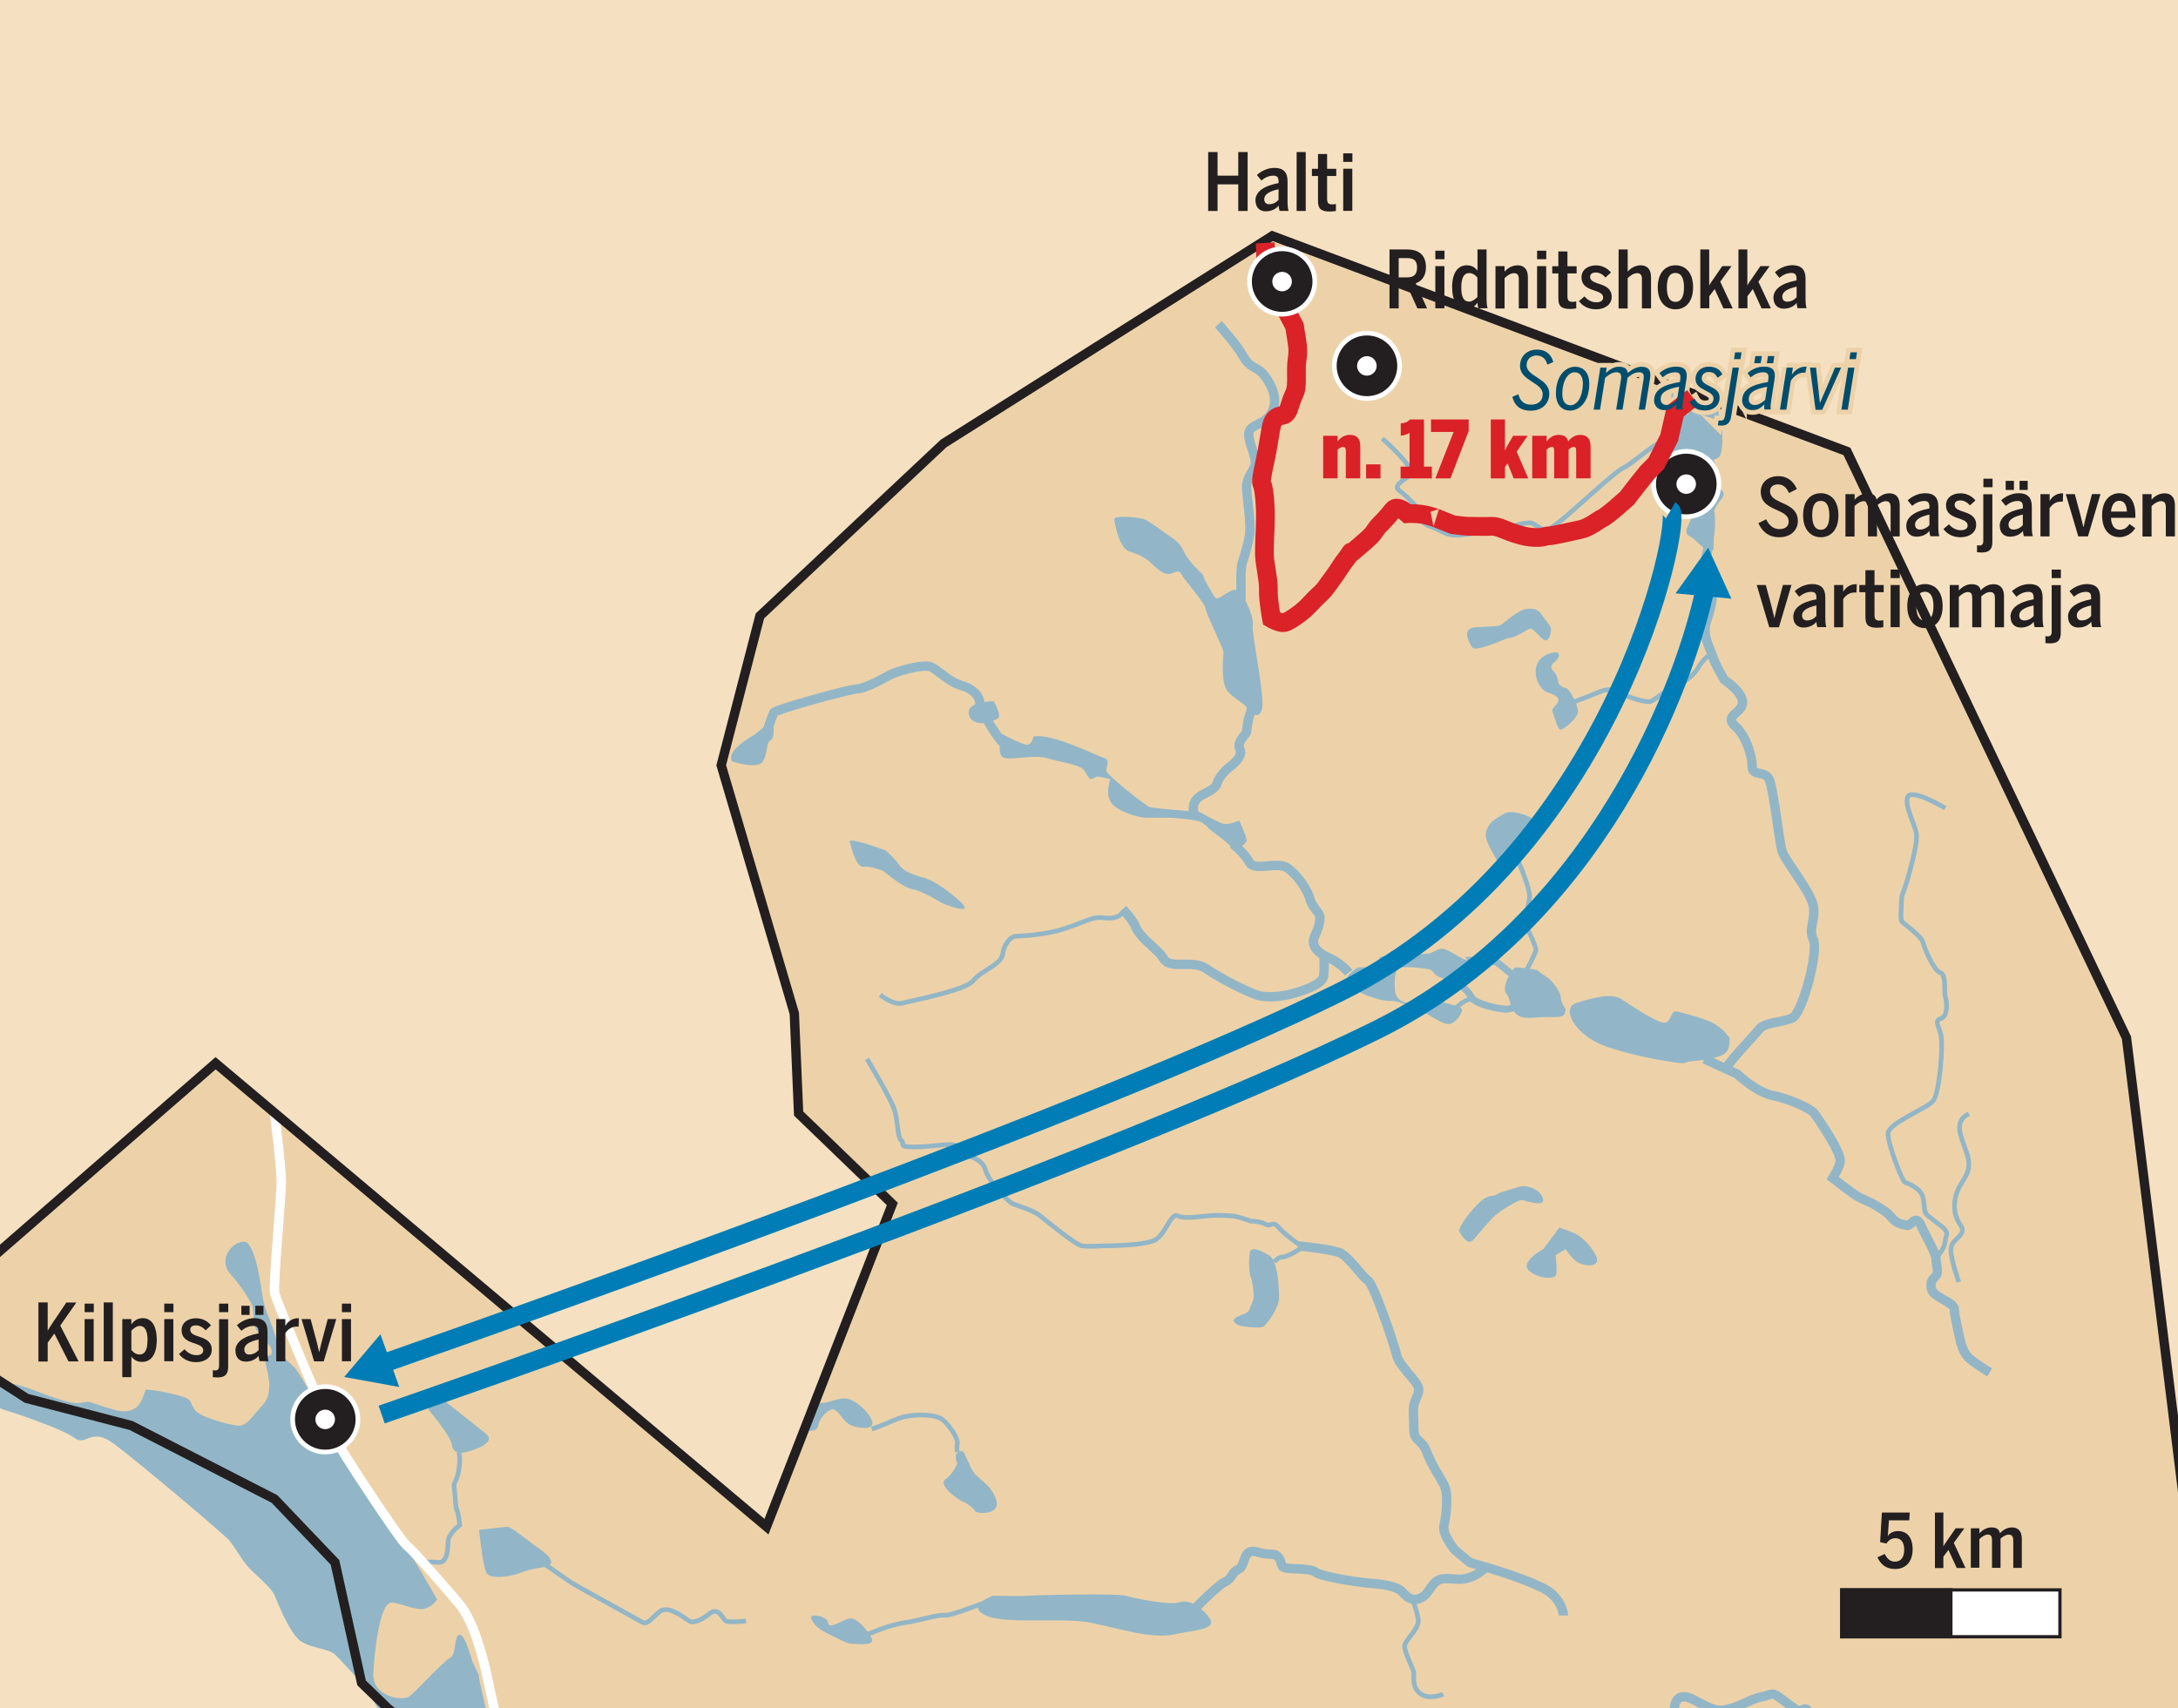 <?xml version="1.0" encoding="UTF-8"?>
<svg xmlns="http://www.w3.org/2000/svg" version="1.1" viewBox="0 0 232.44 182.37">
  <defs>
    <style>
      .cls-1 {
        stroke: #edd2a9;
      }

      .cls-1, .cls-2, .cls-3, .cls-4, .cls-5, .cls-6, .cls-7, .cls-8, .cls-9 {
        fill: none;
      }

      .cls-1, .cls-3, .cls-6, .cls-8 {
        stroke-miterlimit: 10;
      }

      .cls-10 {
        fill: #92b6c7;
      }

      .cls-11, .cls-2, .cls-3 {
        stroke: #fff;
      }

      .cls-11, .cls-2, .cls-12, .cls-13 {
        stroke-miterlimit: 3.86;
      }

      .cls-11, .cls-2, .cls-7 {
        stroke-width: .5px;
      }

      .cls-11, .cls-14, .cls-12 {
        fill: #231f20;
      }

      .cls-15 {
        fill: #f5e1c1;
      }

      .cls-16, .cls-13 {
        fill: #fff;
      }

      .cls-17 {
        fill: #007db6;
      }

      .cls-12, .cls-13 {
        stroke-width: .35px;
      }

      .cls-12, .cls-13, .cls-6 {
        stroke: #231f20;
      }

      .cls-4 {
        stroke-width: .75px;
      }

      .cls-4, .cls-7, .cls-9 {
        stroke: #93b6c7;
      }

      .cls-5 {
        stroke: #da2228;
      }

      .cls-5, .cls-8 {
        stroke-width: 2px;
      }

      .cls-18 {
        fill: #edd2a9;
      }

      .cls-19 {
        fill: #004d6d;
      }

      .cls-20 {
        fill: #da2128;
      }

      .cls-8 {
        stroke: #007db6;
      }
    </style>
  </defs>
  <!-- Generator: Adobe Illustrator 28.6.0, SVG Export Plug-In . SVG Version: 1.2.0 Build 709)  -->
  <g>
    <g id="pohja">
      <rect class="cls-15" x="-7.26" y="-3.82" width="249.61" height="200.09"/>
    </g>
    <g id="Layer_9">
      <polygon class="cls-18" points="226.94 110.78 197.11 48.19 135.78 25.18 100.7 47.34 81.1 65.75 76.97 81.69 84.77 108.18 85.23 118.87 95.23 128.52 81.8 162.97 23.01 113.5 -9.4 141.71 -6.65 145.03 -3.74 145.03 2.83 149.27 13.99 152.17 29.29 160.01 35.75 166.78 38.59 179.65 41.36 182.33 46.82 186.82 51.6 194.55 49.92 202.2 239.35 211.05 226.94 110.78"/>
      <path class="cls-7" d="M79.61,173.04s-1.76.18-2.12,0-.79-1.59-1.76-.79-1.76.95-2.03.87-2.29-1.88-3.26-1.11-1.32,1.49-1.94,1.13-7.24-3.98-7.59-4.24-3.09-2.12-3.09-2.12"/>
      <path class="cls-7" d="M48.96,155s.23.57,0,1.95-.61,1.15-.48,1.95.07,1.83.28,2.29.3,1.61.3,1.61c0,0-1.25.92-1.25,1.83s-.15,2.23-.99,2.15-1.68,0-1.68,0"/>
      <path class="cls-7" d="M93.04,152.56s1.1-.4,2.59-1.04,4.13-.62,4.93,0,1.72,2.11,1.61,2.57,0,.92,0,.92"/>
      <path class="cls-9" d="M138.5,132.99s3.32.34,4.36.69,2.41,2.52,3.1,2.98,2.87,6.99,3.1,8.03c.23,1.03,2.06,2.64,2.29,3.35s-.34,1.24-.46,1.96,0,1.23,0,2.57.8.95,1.38,2.44c.57,1.49,1.26,2.41,1.81,3.44s.26,3.32.03,4.36c-.23,1.03,1.15,2.64,1.15,2.64l1.61,1.35,1.72.49s5.5,1.61,6.88,2.74c1.38,1.14,1.38,2.42,1.38,2.42"/>
      <path class="cls-7" d="M92.53,174.49s2.29-1.02,3.9-1.25c1.61-.24,3.78-.92,4.36-.81s4.36-1.38,4.36-1.38"/>
      <path class="cls-9" d="M126.81,172.43s3.1-3.21,3.9-3.55.69-1.03,1.49-1.38.34-2.29,1.95-1.83c1.61.46,1.83,0,2.29.57s.11,1.03.8,1.15,2.64,0,3.21.46,4.59,1.08,5.85,1.17c1.26.09,2.87.3,3.44,1s1.26.93,2.06.47,1.03-1.83,2.18-1.95,1.61.23,2.75-.11c1.15-.34,1.83-1.15,1.83-1.15"/>
      <path class="cls-7" d="M171.08,199.08s2.54-6.52,2.78-6.88,3.87-3.02,3.87-3.02l1.09-1.57s1.33-.36,1.81-1.33-.72-1.57-1.09-2.42l-.36-.85"/>
      <path class="cls-9" d="M178.69,182.41s-.02-2.05,2.05-.97c2.06,1.09,2.52,1.33,3.86.97,1.34-.36,2.43-1.12,3.4-1.28.97-.17,1.09-.56,1.81,0s1.54,1.11,1.98,1.44,1.04-.76,1.28.45,1.93,4.23,3.26,3.74c1.33-.48-.41-4.54,2.27-2.93s3.41,1.36,3.41,1.36c0,0,2.76-.34,3.27.17s.64,1.59,1.47,1.45,1.6-1.13,2.85-.78"/>
      <path class="cls-9" d="M182.3,58.47s-.92,3.44,0,3.9c.92.46.28,2.52-.2,4.01-.48,1.49.45,2.87.67,3.67s1.25,2.52,1.25,2.52c0,0,1.95,1.26,1.95,2.41s-2.06,1.38-.8,2.52,1.83,3.32,1.83,4.36,1.38.34,1.83,1.38c.46,1.03,1.03,6.65,1.38,7.68.34,1.03,3.1,4.36,3.32,5.85.23,1.49-.57,2.41,0,3.55.57,1.15-1.15,7.91-2.29,8.37-1.15.46-2.93.46-3.47,1.15s-2.81,2.99-3.62,4.25"/>
      <path class="cls-9" d="M181.89,113.04l3.5,1.61s2.06,1.95,3.78,2.29c1.72.34,4.01,1.34,4.47,1.93s1.84,2.77,2.06,3.23.69,1.26.69,1.83-.8,1.83-.8,1.83c0,0,1.49,1.15,2.29,1.72s1.72.8,2.41,1.26,1.03.57,1.61,1.26,1.15.69,1.61.8.92-1.26,1.49,0,1.61,2.98,1.61,3.55.34,1.49,0,1.83-.69.69-.46,1.49,2.41,1.38,2.41,2.06.69,3.55.69,3.55c0,0,.23,1.03.8,1.61s2.29,1.61,2.29,1.61"/>
      <path class="cls-9" d="M130.02,34.62s1.83,1.97,2.64,3.39c.8,1.42,1.49,1.04,2.29,2.09s1.44,2.43.84,3.8-2.09,1.35-2.44,2.06c-.42.86.92,2.98.57,3.78s-.87,1.38-.89,2.18.55,4.01.32,5.27-.8,2.98-.8,2.98c0,0-.11.46-.11,1.26v2.41l-.34,1.38"/>
      <path class="cls-7" d="M92.53,113.04s2.41,4.01,2.87,5.27.34,3.1.8,3.44-.51.69,1.41.69,4.35-.57,4.57,0,.91.92.91.92c0,0,1.72.23,2.06,1.49.34,1.26,2.41,3.44,2.98,3.67s2.18.69,2.87,1.26,3.81,3.1,4.43,3.21,2.57,0,2.57,0c0,0,4.36,0,5.39-.69,1.03-.69,1.61-2.87,2.29-2.52s2.06.11,3.32,0c1.26-.11,1.61,0,2.29,0s2.18.57,2.18.57c0,0,1.03,0,1.61.34s.69-.46,1.38.34,2.36,1.95,2.36,1.95"/>
      <path class="cls-9" d="M135.87,134.71"/>
      <path class="cls-7" d="M136,134.71s.39-.53.9-.53,1.9-.9,1.9-.9"/>
      <path class="cls-7" d="M93.94,106.2s1.38,1.14,2.37.88c.99-.27,6.73-1.34,7.57-2.41s2.98-1.68,3.13-2.83c.15-1.15.92-1.91,1.45-1.91s3.13-.15,5.04-.76,3.06-1.3,3.97-1.22,1.83.23,2.45-.69"/>
      <path class="cls-7" d="M147.52,46.81s3.75,3.29,2.98,3.9-1.89,1.15-1.14,1.68,2.13,1.99,2.36,2.45-.23.99.99,1.38c1.22.38,1.61,1.15,3.59.84,1.09-.17,2.28-.19,3.82-.54,1.27-.28,2.93-.96,3.52-.61,1.3.76,1.07,1.07,2.52,0s6.11-5.54,7.11-5.98,3.9-3.27,5.12-3.11"/>
      <path class="cls-9" d="M181.89,48.19s1.48,2.68,1.17,4.13"/>
      <path class="cls-9" d="M127.5,87.01s-.69-1.46.92-2.22,1.38-1.07,1.61-1.52.76-1.07,1.07-1.3,1.61-1.15,1.22-1.99.66-1.53.71-1.83.13-1.3.32-1.76.34-1.53.34-1.53"/>
      <path class="cls-9" d="M119.82,97.06s1.1,1.11,1.41,1.95,1.83,2.06,2.45,2.68.46,1.07,1.53,1.22,2.52-.23,3.59.54,4.74,2.75,5.89,2.9,2.5,0,4.12-.54c1.62-.54,2.38-1.07,2.46-1.68s.03-2.17.03-2.17"/>
      <path class="cls-9" d="M143.93,103.83s-.76-.99-2.22-1.64-1.76-1.49-1.4-2.25.56-1.45.56-1.99-.84-1.07-1.07-1.99-1.3-2.52-2.37-3.29-3.59.38-4.09-.61-1.8-1.99-1.8-1.99"/>
      <path class="cls-7" d="M207.6,86.27s-3.82-2.31-4.05-1.09c-.23,1.22.99,2.98.99,4.13s-.67,3.52-1.02,4.74-.58,1.45-.58,1.91-.15,2.14,0,2.37,2.15,1.61,2.3,2.29,1.14,2.98,1.83,3.21.38,2.18.54,2.58.31,2.08-.46,2.31-.23.76,0,1.83-.15,6.11-.84,6.96-4.82,2.37-4.82,3.52,1.53,5.12,1.83,5.2,1.68.61,1.91,1.61,0,1.53.54,1.95.54.42.92.73,1.24.76,1.04,1.38-.12.71-.28,1.16-.84,1.32-.84,1.32"/>
      <path class="cls-7" d="M209.05,136.85s-.92-2.49-.84-3.58c.08-1.09,1.83-1.39.99-2.54s-.76-2.83-.08-4.05c.69-1.22,1.38-1.86.76-3.64-.61-1.78-1.44-3.31.24-4.15"/>
      <path class="cls-9" d="M81.8,78.26s.61-1.9.8-2.21,8.09-2.51,8.89-2.51,3.13-1.29,3.56-1.53,3.49-1.23,4.35-.8,1.9,1.59,3.19,1.96c1.29.37,1.78,1.06,1.9,1.51s.31,1.25.49,1.56,1.4,2.39,1.96,2.94,1.42,1.1,1.72,1.23"/>
      <path class="cls-7" d="M154.02,180.84s-1.38.65-2.37,0-.76-1.95-.76-2.26-.99-2.14-.99-2.83,1.68-1.91,1.45-2.98-.61-2.06-.61-2.06"/>
      <path class="cls-10" d="M178.4,41.46s-.05,4.22-.31,4.51,0,2.85.47,3.27,2.29-.34,2.66-.18,1.98.18,2.32-.37.37-2.74.11-3.48-.34-1.98-.34-1.98l-4.91-1.77Z"/>
      <path class="cls-10" d="M182.25,52.09l.98-.13s1.07.52.6,1.14-.92,1.23-.86,1.54.14,1.69-.05,2.57c-.11.49.12,1.5-.26,1.65s-1.17-.64-1.74-1.2-.95-.36-.95-.98,2.29-4.58,2.29-4.58Z"/>
      <path class="cls-10" d="M160.9,68.12s-3.4,1.48-3.74,1.03-1.29-2.08.32-2.19,2.43-.05,2.77-.29,1.74-1.53,2.62-1.66,1.33.08,1.73.69.87,1.05.92,1.41-.21,1.73-.92,1.07-1.1-1.19-1.37-1.07-1.56,1.02-2.32,1.02Z"/>
      <path class="cls-10" d="M165.75,69.67s-2.03.24-1.85,2.29c.09,1.05.76,1.77,1.13,1.9s1.4.45,1.29.92-.79.84-.63,1.19.53,1.9.84,1.92,1.79-1.16,1.87-1.87-.95-2.58-1.29-2.58-.79-.4-.79-.53-.16-.98-.55-1.29-.16-.76.11-.92,1.03-1.24-.13-1.03Z"/>
      <path class="cls-7" d="M167.51,75.09s2.18-.8,2.71-1.03,1.53-.69,2.18-.29,3.21,1.32,3.78,1.09,1.87-1.38,2.52-1.57,2.03-1.11,2.52-1.99,1.41-1.63,1.47-1.45"/>
      <path class="cls-7" d="M161.98,91.82s1.44,3.15,1.24,4.15-.46,2.26-.36,2.75,1.2,2.35,1.03,2.84-.95,1.98-.95,1.98"/>
      <path class="cls-4" d="M156.21,102.5c.03.12,3.02-.24,3.76.37s1.44,1.19,1.44,1.19"/>
      <path class="cls-4" d="M155.05,104.52s1.56,1.03,1.95,1.89c.4.86,3.42,1.38,3.88,1.32s1.62-.52,1.62-.52"/>
      <path class="cls-7" d="M154.84,108.18c.09-.06,1.42-1.76,2.41-1.49"/>
      <path class="cls-10" d="M159.48,87.51c-.57.38-1.1,1.25-.86,2.05s.76,1.59.92,1.89.79,1.74,1.53,1.53,1.35-1.77,1.88-1.89,1.42-2.5.95-3.3-2.31-1.16-2.79-1.1-.68.2-1.62.82Z"/>
      <path class="cls-10" d="M144.91,103.28s-1.78.99-.98,1.85,3.37,1.74,4.28,1.71,1.44.31,2.5.58c1.07.27,3.3,2.2,4.12,1.86.82-.34,1.25-1.3,1.2-1.55s-1.78-.71-2.52-.8-2.19.25-3.24.14-1.4-.91-1.4-1.37-.24-2.32.7-2.43,2.93.15,3.15.27.92,1.7,3.48.51c2.57-1.19.79-1.51.4-1.53s-1.83-1-2.38-1.19-.89.14-1.5.39-5.19.22-5.41.45-.43,1.14-.79,1.1-1.62,0-1.62,0Z"/>
      <path class="cls-10" d="M167.08,107.73s-.52-.75-.52-1.32-1.04-1.8-1.19-1.89-1.32-.93-1.35-.97-2.01-.34-2.29-.27-1.59,2.01-.95,2.84.24,2.76,2.75,2.52c2.5-.24,3.57.32,3.54-.91Z"/>
      <path class="cls-10" d="M178.11,113.31s-3.91-.55-6.99-1.71c-3.08-1.16-4.55-4.02-2.9-4.53s3.7-1.14,4.82-.41,4.15,2.77,4.76,2.5.52-1.34,1.16-1.19,3.24.81,4.06,1.35c.82.54,1.16.91,1.19,1.03s.46.31.38.67.16,1.32-1.11,1.74-2.47.46-3.15.55-.15.37-2.23,0Z"/>
      <path class="cls-10" d="M155.7,131.38s.85,1.78,1.54.97,1.72-2.06,2.3-2.58,2.54-1.78,2.96-1.66,2.54.82,2.14-.25-1.88-1.41-2.66-1.13-1.76.46-2.21.75-.46.02-1.21.38-2.63,2.54-2.86,3.52Z"/>
      <path class="cls-10" d="M132.31,141.53s2.24.4,2.64,0,1.55-1.95,1.55-2.92-.06-4.02-1.09-4.62-1.72-.83-1.95-.49-.17,2.46,0,2.75.4,2.01.34,2.29-.34.92-.52,1.38-2.81.75-.97,1.61Z"/>
      <path class="cls-10" d="M118.9,55.41s.46,3.11,1.61,3.45c1.15.34,1.89.8,2.35,1.26s1.09,1.03,1.66,1.15,1.26-.63,1.55,0,2.46,2.97,2.58,3.69,1.95,4.28,1.92,4.68-.31,3.27.43,4.13,1.6,1.17,2.03,1.72,1.24,1.44,1.64.26-1.15-8.23-.97-9.03-1.18-4.13-2.14-3.73-1.59,1.15-1.87.8-1.26-2.06-1.26-2.29-.85-.8-1.6-1.83-.58-1.49-1.78-2.29-2.35-1.74-2.98-1.96-3.23-.43-3.15,0Z"/>
      <path class="cls-10" d="M78.14,81.28s2.69.92,3.27,0,.29-1.95.86-2.29.16-2.54.07-2.29l-.09.24s-1.46,1.36-1.9,1.59-2.9,1.72-2.21,2.75Z"/>
      <path class="cls-10" d="M90.75,90.07s.57,2.56,1.38,2.45,2.18.48,2.18.48c0,0,2.01,1.75,3.1,1.93s3.15,1.49,3.15,1.49c0,0,4.07,1.66,1.61-.46s-3.5-2.23-4.07-2.4-1.72-.58-2.12-1.21-1.43-1.55-1.43-1.55c0,0-4.76-1.8-3.78-.73Z"/>
      <path class="cls-10" d="M106.06,74.86s-3.1-.04-2.64,1.47c.46,1.51,2.69.66,3.1.34s-.46-1.81-.46-1.81Z"/>
      <path class="cls-10" d="M110.3,78.64s-.17.86-.69.86-2.68-1.15-2.68-1.15c0,0-.55,1.83,0,2.41s3.25-.29,4.8.17c1.55.46,3.5.69,3.93,1.26s.54,1.15,1,.92l.46-.23,1.38.28s-.75,1.95.4,2.87,2.98,1.26,3.33,1.26h2.69s2.87.17,3.38.52.75.69.75.69c0,0,2.2,1.61,2.5,2.06s1.32-.43,1.47-.73-.77-2.25-.77-2.25c0,0-1.12.52-1.74.34s-2.51-1.25-2.51-1.25c0,0-4.87-.35-5.33-.53s-4.53-3.38-4.59-3.84.46-1.2-.23-1.38-5.71-2.75-7.57-2.29Z"/>
      <path class="cls-10" d="M164.69,133.34s-2.61,1.42-1.47,2.34,2.57.8,2.8.52,0-2.21,0-2.21l1.07-.65s.71,1.18,1.51,1.53,2.01.29,1.83-.51-1.43-2.29-2.35-2.69-1.66-.63-1.66-.63l-1.73,2.3Z"/>
      <path class="cls-10" d="M45.72,150.47s2.38,2.81,2.5,3.73.8.98,1.55.8,3.32-.98,2.06-1.98c-1.26-1-4.73-3.75-4.73-3.75,0,0-1.64.9-1.38,1.2Z"/>
      <path class="cls-10" d="M51.13,163.3s.36,3.69.76,4.55,2.87.4,3.78,0,2.28-.5,2.75-.65.87-.67-.85-1.87-3.04-2.41-3.5-2.35-2.94.33-2.94.33Z"/>
      <path class="cls-10" d="M-.28,147.66s-.92,2.35.63,2.81,6.42,2.12,7.62,3.04,1.72-1.2,4.13.57,11.81,9.69,12.38,10.38,1.38,2.12,2.06,2.87c.69.75,2.39,2.12,2.74,2.92s1.67,4.24,2.88,4.99,2.94.75,3.59,1.38c.65.63,1.74,1.83,2.83,3.04,1.09,1.2,2.69,4.53,2.75,5.04s1.78,5.16,2.75,6.25c.97,1.09,2.39,2.81,2.57,3.27s.81,1.78.93,2.01,7.11-.34,7.11-.34l1.95-3.67-2.54-4.25s-2.11-2.34-1.94-3.2-1.11-5.56-1.04-5.73-.5-1.26-.67-1.61-.77-2.92-1.39-2.92-.33,2.12-1.02,2.46-3.73,3.67-4.36,4.13-4.01.17-3.84-2.58.75-7.68,2.06-7.45c1.32.23,2.64.92,3.5.63s1.25-.97,1.25-.97c0,0-2.34-4.07-2.63-4.47s-12.1-19.78-12.55-20.24-1.61-1.55-1.61-1.55c0,0-.29-1.55-1.09-3.61-.8-2.06-.67-2.18-.74-2.46s-.7-5.79-1.96-5.85c-1.26-.06-2.87,1.89-1.49,3.44,1.38,1.55,2.18,2.98,2.35,3.44s.06,1.89.4,2.46,1.09,1.38,1.09,1.38c0,0,.69.57.57,1.15s-.92,0-.63,1.2c.29,1.2.82,3.16-.34,4.39-1.15,1.23-1.73,2.28-2.65,2.18s-4.07-.9-4.59-1.7-.29-.86-.8-1.2-4.13-1.09-4.41-.92-.34,2.98-3.38,2.12-2.24-.97-3.55-.74c-1.32.23-4.18-1.1-6.02-1.7s-2.92-.37-2.92-.37Z"/>
      <path class="cls-10" d="M-10.2,141.07s-.4,2.35.8,2.58c1.2.23,2.64.57,2.64,0s.4-1.03-.34-1.38-2.69-1.61-3.1-1.2Z"/>
      <path class="cls-10" d="M86.59,172.77s.2.83,1.39,1.43,2.45,1.26,2.85,1.26,2.68.33,2.2-.6c-.48-.93-1.67-2.26-2.4-2.09s-2.19,1.23-2.25.47-2.12-1.07-1.79-.47Z"/>
      <path class="cls-10" d="M105.95,170.35s-2.88,1.03-.81,2.07c2.07,1.04,8.24.18,11.29.81,3.05.63,6.56,1.75,8.82,1.25,2.25-.49,4.64-.5,3.85-1.72-.8-1.22-2.25-2.08-3.25-1.72s-4.84-.43-5.7-.7-9.81-.07-10.41,0-3.78,0-3.78,0Z"/>
      <path class="cls-10" d="M102.17,156.17s-.33,1.06-1.26,1.72c-.93.66,1.52,2.32,1.92,2.45s1.13.73,1.26.99,2.65.46,2.25-1.13-1.92-2.32-2.39-2.98-.93-2-1.13-2.23-1.2-.03-.67,1.16Z"/>
      <path class="cls-10" d="M86.06,152.71s1.13.25,1.26-.53,1.06-1.84,1.66-1.71.99,1.36,1.92,1.71,2.55.49,2.14-.57-1.94-2.27-2.8-2.33-1.92.53-2.52.47-1.66,2.97-1.66,2.97Z"/>
      <path class="cls-3" d="M29.31,118.87s.71,5.74.71,7.32-.88,10.85-.71,11.82,5.94,14.44,6.44,15.53,6.97,10.94,7.68,11.47,3.97,4.32,5.56,6.18c1.59,1.85,2.56,5.91,2.82,6.97.26,1.06,1.94,9.26,2.29,9.79s3.18,2.91,3.18,3.71-2.29,7.68-2.29,7.68c0,0-4.5,7.24-4.68,8.38"/>
      <g>
        <g>
          <g>
            <path class="cls-11" d="M145.88,42.54c-1.92,0-3.48-1.56-3.48-3.49s1.56-3.49,3.48-3.49,3.49,1.56,3.49,3.49-1.56,3.49-3.49,3.49Z"/>
            <path class="cls-14" d="M145.88,39.06"/>
          </g>
          <path class="cls-2" d="M145.88,39.06"/>
        </g>
        <path class="cls-16" d="M145.88,40.1c-.58,0-1.05-.47-1.05-1.04s.47-1.04,1.05-1.04,1.04.47,1.04,1.04-.47,1.04-1.04,1.04Z"/>
      </g>
      <g>
        <g>
          <g>
            <path class="cls-11" d="M179.96,55.16c-1.92,0-3.48-1.56-3.48-3.49s1.56-3.49,3.48-3.49,3.49,1.56,3.49,3.49-1.56,3.49-3.49,3.49Z"/>
            <path class="cls-14" d="M179.96,51.67"/>
          </g>
          <path class="cls-2" d="M179.96,51.67"/>
        </g>
        <path class="cls-16" d="M179.96,52.72c-.58,0-1.05-.47-1.05-1.04s.47-1.04,1.05-1.04,1.04.47,1.04,1.04-.47,1.04-1.04,1.04Z"/>
      </g>
      <g>
        <path class="cls-14" d="M128.94,16.23h1v2.52h2.21v-2.52h1v6.29h-1v-2.84h-2.21v2.84h-1v-6.29Z"/>
        <path class="cls-14" d="M133.98,21.42c0-.94.85-1.57,2.47-1.88v-.2c0-.42-.16-.59-.56-.59-.5,0-.95.24-1.27.52l-.48-.59c.48-.44,1.15-.76,1.88-.76.95,0,1.39.48,1.39,1.42v2.07c0,.54.03.88.11,1.1h-.96c-.05-.17-.09-.31-.09-.57-.31.39-.81.62-1.39.62-.64,0-1.09-.41-1.09-1.16ZM136.45,21.34v-1.14c-1.06.23-1.53.59-1.53,1.05,0,.37.2.55.53.55.42,0,.76-.2,1-.47Z"/>
        <path class="cls-14" d="M138.38,16.23h.97v6.29h-.97v-6.29Z"/>
        <path class="cls-14" d="M140.66,21.45v-2.66h-.65v-.77h.65v-1.58h.97v1.58h.98v.77h-.98v2.4c0,.47.12.63.56.63.14,0,.31-.03.38-.05v.75c-.09.03-.42.06-.66.06-.96,0-1.25-.33-1.25-1.12Z"/>
        <path class="cls-14" d="M143.35,16.37h.98v.91h-.98v-.91ZM143.35,18.01h.97v4.5h-.97v-4.5Z"/>
      </g>
      <g>
        <rect class="cls-13" x="196.56" y="169.72" width="23.28" height="5"/>
        <rect class="cls-12" x="196.56" y="169.72" width="11.64" height="5"/>
        <g>
          <path class="cls-14" d="M200.37,166.24l.77-.36c.25.51.58.82,1.08.82.7,0,1-.51,1-1.27,0-.82-.36-1.23-.93-1.23-.42,0-.73.2-.97.57l-.67-.15.19-3.16h2.97l-.05.83h-2.17l-.12,1.67c.21-.3.56-.52,1.09-.52.98,0,1.56.69,1.56,1.96s-.7,2.09-1.87,2.09c-.98,0-1.53-.5-1.89-1.25Z"/>
          <path class="cls-14" d="M206.5,161.46h.9v3.62c.08-.17.3-.48.49-.75l.82-1.19h.93l-1.13,1.56,1.25,2.68h-.93l-.89-1.93-.54.72v1.22h-.9v-5.92Z"/>
          <path class="cls-14" d="M210.33,163.14h.91v.55c.25-.3.75-.64,1.25-.64.58,0,.85.18.95.62.26-.3.71-.62,1.29-.62.65,0,1.04.41,1.04,1.19v3.13h-.91v-2.93c0-.42-.14-.62-.49-.62s-.69.27-.87.42v3.12h-.91v-2.93c0-.42-.1-.62-.46-.62-.27,0-.61.22-.89.49v3.05h-.91v-4.24Z"/>
        </g>
      </g>
      <polygon class="cls-6" points="226.94 110.78 197.11 48.19 135.78 25.18 100.7 47.34 81.1 65.75 76.97 81.69 84.77 108.18 85.23 118.87 95.23 128.52 81.8 162.97 23.01 113.5 -9.4 141.71 -6.65 145.03 -3.74 145.03 2.83 149.27 13.99 152.17 29.29 160.01 35.75 166.78 38.59 179.65 41.36 182.33 46.82 186.82 51.6 194.55 49.92 202.2 239.35 211.05 226.94 110.78"/>
      <g>
        <g>
          <g>
            <path class="cls-11" d="M34.71,155c-1.92,0-3.48-1.56-3.48-3.49s1.56-3.49,3.48-3.49,3.49,1.56,3.49,3.49-1.56,3.49-3.49,3.49Z"/>
            <path class="cls-14" d="M34.71,151.52"/>
          </g>
          <path class="cls-2" d="M34.71,151.52"/>
        </g>
        <path class="cls-16" d="M34.71,152.56c-.58,0-1.05-.47-1.05-1.04s.47-1.04,1.05-1.04,1.04.47,1.04,1.04-.47,1.04-1.04,1.04Z"/>
      </g>
      <g>
        <path class="cls-1" d="M161.4,42.36l.64-.27c.18.68.57,1.11,1.36,1.11.72,0,1.24-.39,1.24-1.12,0-1.27-2.42-1.4-2.42-3.01,0-1.12.84-1.75,1.78-1.75,1.09,0,1.57.61,1.77,1.32l-.63.29c-.15-.53-.45-.98-1.17-.98-.58,0-1.05.38-1.05,1.04,0,1.23,2.42,1.38,2.42,3.02,0,1.11-.8,1.83-1.97,1.83s-1.73-.57-1.97-1.47Z"/>
        <path class="cls-1" d="M166.05,41.99c0-1.9,1.05-2.84,2.05-2.84.91,0,1.51.66,1.51,1.82,0,1.97-1.08,2.86-2.06,2.86-.91,0-1.5-.68-1.5-1.84ZM168.87,41.6c.04-.21.06-.43.06-.64,0-.7-.26-1.22-.87-1.22s-1.12.62-1.28,1.65c-.03.22-.05.43-.05.65,0,.69.26,1.22.87,1.22s1.11-.61,1.27-1.65Z"/>
        <path class="cls-1" d="M170.8,39.24h.67l-.09.58c.39-.37.86-.67,1.37-.67.69,0,.9.25.98.67.41-.38.95-.67,1.44-.67.82,0,1.05.43.93,1.23l-.54,3.35h-.67l.51-3.2c.08-.53,0-.79-.48-.79-.4,0-.8.2-1.22.58l-.54,3.41h-.68l.51-3.2c.08-.53-.02-.79-.49-.79-.4,0-.76.21-1.2.59l-.54,3.4h-.68l.71-4.49Z"/>
        <path class="cls-1" d="M176.53,42.74c0-1.07.88-1.66,2.75-1.96l.04-.29c.08-.51-.07-.75-.53-.75-.54,0-.96.21-1.35.54l-.34-.45c.54-.48,1.14-.69,1.78-.69.97,0,1.24.48,1.1,1.34l-.33,2.13c-.09.54-.12.88-.07,1.1h-.68c-.03-.19-.04-.32,0-.54-.43.41-.75.61-1.3.61-.63,0-1.07-.43-1.08-1.06ZM178.98,42.69l.22-1.41c-1.53.29-1.97.7-1.97,1.35,0,.37.25.6.61.6.43,0,.77-.2,1.14-.54Z"/>
        <path class="cls-1" d="M180.32,42.91l.52-.36c.23.46.6.71,1.15.71.5,0,.88-.24.88-.73,0-.89-1.92-.8-1.92-2.07,0-.82.65-1.32,1.4-1.32.82,0,1.24.36,1.46.82l-.51.37c-.2-.39-.44-.62-.94-.62-.46,0-.75.28-.75.68,0,.91,1.91.77,1.91,2.04,0,.94-.76,1.39-1.54,1.39-.89,0-1.38-.35-1.66-.92Z"/>
        <path class="cls-1" d="M183.33,45.41l.08-.53s.16.02.23.02c.25,0,.4-.15.45-.48l.82-5.18h.67l-.82,5.18c-.1.68-.4,1.01-1.06,1.01-.12,0-.35-.02-.38-.03ZM185.17,37.61h.69l-.11.73h-.69l.11-.73Z"/>
        <path class="cls-1" d="M185.93,42.74c0-1.07.88-1.66,2.75-1.96l.04-.29c.08-.51-.07-.75-.53-.75-.54,0-.96.21-1.35.54l-.34-.45c.54-.48,1.14-.69,1.78-.69.97,0,1.24.48,1.1,1.34l-.33,2.13c-.09.54-.12.88-.07,1.1h-.68c-.03-.19-.04-.32,0-.54-.43.41-.75.61-1.3.61-.63,0-1.07-.43-1.08-1.06ZM188.38,42.69l.22-1.41c-1.53.29-1.97.7-1.97,1.35,0,.37.25.6.61.6.43,0,.77-.2,1.14-.54ZM187.34,38.01h.69l-.13.76h-.69l.13-.76ZM188.68,38.01h.68l-.12.76h-.68l.12-.76Z"/>
        <path class="cls-1" d="M190.67,39.24h.67l-.11.72h.02c.31-.43.76-.82,1.47-.82h.09l-.14.64s-.14,0-.16,0c-.6,0-1.06.37-1.39.86l-.48,3.09h-.68l.71-4.49Z"/>
        <path class="cls-1" d="M193.14,39.24h.67l.28,2.55c.05.42.08.7.13,1.21h.02c.21-.5.31-.75.52-1.21l1.08-2.55h.65l-2.02,4.51h-.71l-.6-4.51Z"/>
        <path class="cls-1" d="M197.24,39.24h.67l-.71,4.49h-.68l.71-4.49ZM197.49,37.61h.69l-.11.73h-.69l.11-.73Z"/>
      </g>
      <path class="cls-5" d="M180.66,42.44l-1.87,1.44-.65,2.84-1.39,2.76-.93.93-1.02,1.27-1.19,1.53-1.36,1.19s-1.02.85-1.27.93-1.31.98-2.29,1.19-2.97.68-3.39.68-.51.21-1.53.17-1.82-.34-2.37-.51-1.57-.72-2.2-.68-2.04,0-2.46,0-1.7-.17-1.7-.17l-1.7-.68s.35.08-.76-.25c-1.12-.33-2.37-.25-2.37-.25,0,0-1.06-.98-1.53-.42s-.51.68-1.27,1.44-.59.85-1.19,1.44-1.61,1.4-1.95,1.7.17-.47-.34.3-.3.34-.93,1.31-.76,1.1-1.19,1.7-.51.72-1.02,1.19-1.14,1.19-1.61,1.61-1.65,1.27-2.12,1.36-1.36-.42-1.36-.42c0,0-.38-2.08-.34-3.14s-.42-2.76-.42-3.82.04-1.74.08-2.71c.04-.98.04-1.78,0-2.29s0-.64-.17-1.78-.47-.13.17-3.14.51-4.11,1.19-4.58,1.02.13,1.44-1.27.59-1.23.68-2.04-.04-1.87.08-2.71.13-1.36,0-2.12-.25-1.61-.25-1.61l-.76-1.44s-.55-.98-.59-1.27.24-1.88-.24-2.13-.52-.46-.95-1.01-.68-.68-.59-1.1,0-1.95,0-1.95h0"/>
      <g>
        <path class="cls-14" d="M148.29,26.63h1.87c1.27,0,2.02.59,2.02,1.9,0,.94-.46,1.5-1.09,1.71l1.21,2.68h-1.03l-1.12-2.46h-.88v2.46h-.98v-6.29ZM150.12,29.61c.73,0,1.11-.26,1.11-1.06,0-.76-.37-1-1.11-1h-.85v2.06h.85Z"/>
        <path class="cls-14" d="M153.18,26.76h.98v.91h-.98v-.91ZM153.18,28.41h.97v4.5h-.97v-4.5Z"/>
        <path class="cls-14" d="M154.97,30.67c0-1.62.67-2.35,1.56-2.35.52,0,.86.2,1.15.57v-2.26h.97v5.18c0,.54.03.88.11,1.1h-.99c-.05-.14-.08-.44-.08-.59-.26.34-.64.66-1.21.66-.88,0-1.5-.71-1.5-2.32ZM157.67,31.69v-2.06c-.25-.31-.55-.48-.88-.48-.53,0-.84.46-.84,1.55s.31,1.5.85,1.5c.31,0,.7-.3.88-.51Z"/>
        <path class="cls-14" d="M159.6,28.41h.97v.59c.26-.32.77-.68,1.39-.68.69,0,1.1.43,1.1,1.27v3.33h-.97v-3.11c0-.44-.14-.65-.52-.65s-.8.32-1,.53v3.24h-.97v-4.5Z"/>
        <path class="cls-14" d="M164.04,26.76h.98v.91h-.98v-.91ZM164.04,28.41h.97v4.5h-.97v-4.5Z"/>
        <path class="cls-14" d="M166.31,31.85v-2.66h-.65v-.77h.65v-1.58h.97v1.58h.98v.77h-.98v2.4c0,.47.12.63.56.63.14,0,.31-.03.38-.05v.75c-.09.03-.42.06-.66.06-.96,0-1.25-.33-1.25-1.12Z"/>
        <path class="cls-14" d="M168.51,32.14l.59-.5c.33.41.8.63,1.25.63s.74-.16.74-.51c0-.98-2.31-.49-2.31-2.15,0-.82.68-1.28,1.55-1.28.64,0,1.22.29,1.59.76l-.58.53c-.25-.29-.61-.53-1.02-.53s-.62.17-.62.47c0,.97,2.3.47,2.3,2.14,0,.84-.77,1.32-1.67,1.32-.82,0-1.44-.35-1.83-.88Z"/>
        <path class="cls-14" d="M172.74,26.63h.97v2.37c.26-.32.77-.68,1.39-.68.69,0,1.1.43,1.1,1.27v3.33h-.97v-3.11c0-.44-.14-.65-.52-.65s-.8.32-1,.53v3.24h-.97v-6.29Z"/>
        <path class="cls-14" d="M176.92,30.67c0-1.62.87-2.35,1.89-2.35s1.88.72,1.88,2.35-.87,2.35-1.88,2.35-1.89-.74-1.89-2.35ZM179.72,30.67c0-.91-.26-1.53-.91-1.53s-.92.55-.92,1.53c0,.92.25,1.55.92,1.55.62,0,.91-.56.91-1.55Z"/>
        <path class="cls-14" d="M181.45,26.63h.96v3.85c.08-.18.31-.51.52-.8l.87-1.27h.99l-1.2,1.66,1.33,2.85h-.99l-.94-2.06-.57.76v1.29h-.96v-6.29Z"/>
        <path class="cls-14" d="M185.52,26.63h.96v3.85c.08-.18.31-.51.52-.8l.87-1.27h.99l-1.2,1.66,1.33,2.85h-.99l-.94-2.06-.57.76v1.29h-.96v-6.29Z"/>
        <path class="cls-14" d="M189.26,31.81c0-.94.85-1.57,2.47-1.88v-.2c0-.42-.16-.59-.56-.59-.5,0-.95.24-1.27.52l-.48-.59c.48-.44,1.15-.76,1.88-.76.95,0,1.39.48,1.39,1.42v2.07c0,.54.03.88.11,1.1h-.96c-.05-.17-.09-.31-.09-.57-.31.39-.81.62-1.39.62-.64,0-1.09-.41-1.09-1.16ZM191.74,31.74v-1.14c-1.06.23-1.53.59-1.53,1.05,0,.37.2.55.53.55.42,0,.76-.2,1-.47Z"/>
      </g>
      <g>
        <path class="cls-19" d="M161.4,42.36l.64-.27c.18.68.57,1.11,1.36,1.11.72,0,1.24-.39,1.24-1.12,0-1.27-2.42-1.4-2.42-3.01,0-1.12.84-1.75,1.78-1.75,1.09,0,1.57.61,1.77,1.32l-.63.29c-.15-.53-.45-.98-1.17-.98-.58,0-1.05.38-1.05,1.04,0,1.23,2.42,1.38,2.42,3.02,0,1.11-.8,1.83-1.97,1.83s-1.73-.57-1.97-1.47Z"/>
        <path class="cls-19" d="M166.05,41.99c0-1.9,1.05-2.84,2.05-2.84.91,0,1.51.66,1.51,1.82,0,1.97-1.08,2.86-2.06,2.86-.91,0-1.5-.68-1.5-1.84ZM168.87,41.6c.04-.21.06-.43.06-.64,0-.7-.26-1.22-.87-1.22s-1.12.62-1.28,1.65c-.03.22-.05.43-.05.65,0,.69.26,1.22.87,1.22s1.11-.61,1.27-1.65Z"/>
        <path class="cls-19" d="M170.8,39.24h.67l-.09.58c.39-.37.86-.67,1.37-.67.69,0,.9.25.98.67.41-.38.95-.67,1.44-.67.82,0,1.05.43.93,1.23l-.54,3.35h-.67l.51-3.2c.08-.53,0-.79-.48-.79-.4,0-.8.2-1.22.58l-.54,3.41h-.68l.51-3.2c.08-.53-.02-.79-.49-.79-.4,0-.76.21-1.2.59l-.54,3.4h-.68l.71-4.49Z"/>
        <path class="cls-19" d="M176.53,42.74c0-1.07.88-1.66,2.75-1.96l.04-.29c.08-.51-.07-.75-.53-.75-.54,0-.96.21-1.35.54l-.34-.45c.54-.48,1.14-.69,1.78-.69.97,0,1.24.48,1.1,1.34l-.33,2.13c-.09.54-.12.88-.07,1.1h-.68c-.03-.19-.04-.32,0-.54-.43.41-.75.61-1.3.61-.63,0-1.07-.43-1.08-1.06ZM178.98,42.69l.22-1.41c-1.53.29-1.97.7-1.97,1.35,0,.37.25.6.61.6.43,0,.77-.2,1.14-.54Z"/>
        <path class="cls-19" d="M180.32,42.91l.52-.36c.23.46.6.71,1.15.71.5,0,.88-.24.88-.73,0-.89-1.92-.8-1.92-2.07,0-.82.65-1.32,1.4-1.32.82,0,1.24.36,1.46.82l-.51.37c-.2-.39-.44-.62-.94-.62-.46,0-.75.28-.75.68,0,.91,1.91.77,1.91,2.04,0,.94-.76,1.39-1.54,1.39-.89,0-1.38-.35-1.66-.92Z"/>
        <path class="cls-19" d="M183.33,45.41l.08-.53s.16.02.23.02c.25,0,.4-.15.45-.48l.82-5.18h.67l-.82,5.18c-.1.68-.4,1.01-1.06,1.01-.12,0-.35-.02-.38-.03ZM185.17,37.61h.69l-.11.73h-.69l.11-.73Z"/>
        <path class="cls-19" d="M185.93,42.74c0-1.07.88-1.66,2.75-1.96l.04-.29c.08-.51-.07-.75-.53-.75-.54,0-.96.21-1.35.54l-.34-.45c.54-.48,1.14-.69,1.78-.69.97,0,1.24.48,1.1,1.34l-.33,2.13c-.09.54-.12.88-.07,1.1h-.68c-.03-.19-.04-.32,0-.54-.43.41-.75.61-1.3.61-.63,0-1.07-.43-1.08-1.06ZM188.38,42.69l.22-1.41c-1.53.29-1.97.7-1.97,1.35,0,.37.25.6.61.6.43,0,.77-.2,1.14-.54ZM187.34,38.01h.69l-.13.76h-.69l.13-.76ZM188.68,38.01h.68l-.12.76h-.68l.12-.76Z"/>
        <path class="cls-19" d="M190.67,39.24h.67l-.11.72h.02c.31-.43.76-.82,1.47-.82h.09l-.14.64s-.14,0-.16,0c-.6,0-1.06.37-1.39.86l-.48,3.09h-.68l.71-4.49Z"/>
        <path class="cls-19" d="M193.14,39.24h.67l.28,2.55c.05.42.08.7.13,1.21h.02c.21-.5.31-.75.52-1.21l1.08-2.55h.65l-2.02,4.51h-.71l-.6-4.51Z"/>
        <path class="cls-19" d="M197.24,39.24h.67l-.71,4.49h-.68l.71-4.49ZM197.49,37.61h.69l-.11.73h-.69l.11-.73Z"/>
      </g>
      <g>
        <g>
          <g>
            <path class="cls-11" d="M136.83,33.54c-1.92,0-3.48-1.56-3.48-3.49s1.56-3.49,3.48-3.49,3.49,1.56,3.49,3.49-1.56,3.49-3.49,3.49Z"/>
            <path class="cls-14" d="M136.83,30.06"/>
          </g>
          <path class="cls-2" d="M136.83,30.06"/>
        </g>
        <path class="cls-16" d="M136.83,31.1c-.58,0-1.05-.47-1.05-1.04s.47-1.04,1.05-1.04,1.04.47,1.04,1.04-.47,1.04-1.04,1.04Z"/>
      </g>
      <g>
        <path class="cls-20" d="M141.21,46.52h1.54v.61c.19-.3.65-.71,1.32-.71.61,0,1.1.27,1.1,1.17v3.47h-1.54v-2.96c0-.25-.08-.39-.29-.39-.22,0-.44.17-.59.29v3.06h-1.54v-4.55Z"/>
        <path class="cls-20" d="M145.79,49.57h1.54v1.5h-1.54v-1.5Z"/>
        <path class="cls-20" d="M149.47,49.81h.96v-3.6c-.25.16-.63.29-.94.29v-1.31c.42-.02.74-.14.98-.41h1.5v5.03h.84v1.26h-3.34v-1.26Z"/>
        <path class="cls-20" d="M155.13,46.11h-2.41v-1.33h4.02v1.23l-1.95,5.06h-1.61l1.95-4.96Z"/>
        <path class="cls-20" d="M159.1,44.78h1.51v3.32c.08-.19.2-.42.32-.63l.55-.95h1.55l-1.17,1.7,1.24,2.85h-1.56l-.65-1.61-.28.42v1.19h-1.51v-6.29Z"/>
        <path class="cls-20" d="M163.52,46.52h1.54v.61c.19-.3.66-.71,1.26-.71s.93.23,1.04.71c.2-.31.68-.71,1.27-.71.76,0,1.12.44,1.12,1.23v3.41h-1.54v-2.96c0-.25-.04-.39-.27-.39-.2,0-.4.17-.54.29v3.06h-1.54v-2.96c0-.25-.04-.39-.26-.39-.2,0-.39.16-.54.29v3.06h-1.54v-4.55Z"/>
      </g>
      <g>
        <path class="cls-14" d="M4.1,139.03h.99v3.02c.1-.19.38-.62.59-.93l1.4-2.08h1.07l-1.72,2.46,1.96,3.83h-1.08l-1.51-2.98-.71.98v2.01h-.99v-6.29Z"/>
        <path class="cls-14" d="M9.03,139.16h.98v.91h-.98v-.91ZM9.03,140.81h.97v4.5h-.97v-4.5Z"/>
        <path class="cls-14" d="M11.07,139.03h.97v6.29h-.97v-6.29Z"/>
        <path class="cls-14" d="M13.05,140.81h.97v.55c.26-.34.64-.65,1.21-.65.88,0,1.5.72,1.5,2.34s-.67,2.33-1.56,2.33c-.52,0-.86-.2-1.15-.57v2.2h-.97v-6.21ZM15.75,143.06c0-1.05-.31-1.52-.85-1.52-.31,0-.7.3-.88.51v2.06c.25.31.55.48.88.48.53,0,.84-.44.84-1.53Z"/>
        <path class="cls-14" d="M17.53,139.16h.98v.91h-.98v-.91ZM17.53,140.81h.97v4.5h-.97v-4.5Z"/>
        <path class="cls-14" d="M19.11,144.53l.59-.5c.33.41.8.63,1.25.63s.74-.16.74-.51c0-.98-2.31-.49-2.31-2.15,0-.82.68-1.28,1.55-1.28.64,0,1.22.29,1.59.76l-.58.53c-.25-.29-.61-.53-1.02-.53s-.62.17-.62.47c0,.97,2.3.47,2.3,2.14,0,.84-.77,1.32-1.67,1.32-.82,0-1.44-.35-1.83-.88Z"/>
        <path class="cls-14" d="M22.71,146.99v-.73c.05.02.2.03.27.03.27,0,.4-.16.4-.5v-4.97h.97v5.07c0,.71-.23,1.15-1.14,1.15-.13,0-.45-.02-.5-.03ZM23.38,139.16h.98v.91h-.98v-.91Z"/>
        <path class="cls-14" d="M25.12,144.21c0-.94.85-1.57,2.47-1.88v-.2c0-.42-.16-.59-.56-.59-.5,0-.95.24-1.27.52l-.48-.59c.48-.44,1.15-.76,1.88-.76.95,0,1.39.48,1.39,1.42v2.07c0,.54.03.88.11,1.1h-.96c-.05-.17-.09-.31-.09-.57-.31.39-.81.62-1.39.62-.64,0-1.09-.41-1.09-1.16ZM25.76,139.39h.88v.97h-.88v-.97ZM27.6,144.13v-1.14c-1.06.23-1.53.59-1.53,1.05,0,.37.2.55.53.55.42,0,.76-.2,1-.47ZM27.25,139.39h.87v.97h-.87v-.97Z"/>
        <path class="cls-14" d="M29.48,140.81h.97v.7h.02c.2-.37.65-.79,1.34-.79h.09l-.03.89s-.14,0-.22,0c-.54,0-.95.31-1.2.71v3h-.97v-4.5Z"/>
        <path class="cls-14" d="M32.17,140.81h.98l.61,2.28c.1.4.18.7.3,1.22h.02c.11-.52.19-.82.29-1.22l.61-2.29h.91l-1.34,4.52h-1.03l-1.34-4.52Z"/>
        <path class="cls-14" d="M36.49,139.16h.98v.91h-.98v-.91ZM36.49,140.81h.97v4.5h-.97v-4.5Z"/>
      </g>
      <g>
        <path class="cls-14" d="M187.65,55.85l.84-.42c.28.6.72,1.05,1.39,1.05s1.01-.3,1.01-.82c0-.63-.57-.9-1.21-1.19-.82-.37-1.77-.76-1.77-1.98,0-.99.79-1.66,1.85-1.66s1.65.59,2.01,1.37l-.84.43c-.25-.53-.58-.92-1.18-.92-.52,0-.85.28-.85.73,0,.61.54.89,1.16,1.18.83.37,1.81.78,1.81,2,0,.94-.72,1.73-1.99,1.73-1.14,0-1.82-.62-2.23-1.51Z"/>
        <path class="cls-14" d="M192.43,55c0-1.62.87-2.35,1.89-2.35s1.88.72,1.88,2.35-.87,2.35-1.88,2.35-1.89-.74-1.89-2.35ZM195.23,55c0-.91-.26-1.53-.91-1.53s-.92.55-.92,1.53c0,.92.25,1.55.92,1.55.62,0,.91-.56.91-1.55Z"/>
        <path class="cls-14" d="M196.96,52.75h.97v.59c.26-.32.8-.68,1.33-.68.61,0,.9.2,1.01.66.28-.32.76-.66,1.37-.66.69,0,1.1.43,1.1,1.27v3.33h-.97v-3.11c0-.44-.14-.65-.52-.65s-.73.29-.93.45v3.31h-.97v-3.11c0-.44-.1-.65-.49-.65-.29,0-.65.23-.94.52v3.25h-.97v-4.5Z"/>
        <path class="cls-14" d="M203.44,56.15c0-.94.85-1.57,2.47-1.88v-.2c0-.42-.16-.59-.56-.59-.5,0-.95.24-1.28.52l-.48-.59c.48-.44,1.15-.76,1.88-.76.95,0,1.39.48,1.39,1.42v2.07c0,.54.03.88.11,1.1h-.96c-.05-.17-.09-.31-.09-.57-.31.39-.81.62-1.39.62-.64,0-1.09-.41-1.09-1.16ZM205.91,56.07v-1.14c-1.06.23-1.53.59-1.53,1.05,0,.37.2.55.53.55.42,0,.76-.2,1-.47Z"/>
        <path class="cls-14" d="M207.4,56.47l.6-.5c.33.41.8.63,1.25.63s.74-.16.74-.51c0-.98-2.31-.49-2.31-2.15,0-.82.68-1.28,1.55-1.28.64,0,1.22.29,1.59.76l-.58.53c-.25-.29-.61-.53-1.02-.53s-.62.17-.62.47c0,.97,2.3.47,2.3,2.14,0,.84-.76,1.32-1.67,1.32-.82,0-1.44-.35-1.83-.88Z"/>
        <path class="cls-14" d="M210.99,58.93v-.73c.05.02.2.03.27.03.27,0,.4-.16.4-.5v-4.97h.97v5.07c0,.71-.23,1.15-1.14,1.15-.13,0-.45-.02-.5-.03ZM211.67,51.1h.98v.91h-.98v-.91Z"/>
        <path class="cls-14" d="M213.41,56.15c0-.94.85-1.57,2.47-1.88v-.2c0-.42-.16-.59-.56-.59-.5,0-.95.24-1.27.52l-.48-.59c.48-.44,1.15-.76,1.88-.76.95,0,1.39.48,1.39,1.42v2.07c0,.54.03.88.11,1.1h-.96c-.05-.17-.09-.31-.09-.57-.31.39-.81.62-1.39.62-.64,0-1.09-.41-1.09-1.16ZM214.05,51.33h.88v.97h-.88v-.97ZM215.88,56.07v-1.14c-1.06.23-1.53.59-1.53,1.05,0,.37.2.55.53.55.42,0,.76-.2,1-.47ZM215.53,51.33h.87v.97h-.87v-.97Z"/>
        <path class="cls-14" d="M217.77,52.75h.97v.7h.02c.2-.37.65-.79,1.34-.79h.08l-.03.89s-.14,0-.22,0c-.54,0-.95.31-1.2.71v3h-.97v-4.5Z"/>
        <path class="cls-14" d="M220.45,52.75h.98l.61,2.28c.1.4.18.7.3,1.22h.02c.11-.52.19-.82.29-1.22l.61-2.29h.91l-1.34,4.52h-1.03l-1.34-4.52Z"/>
        <path class="cls-14" d="M224.34,55c0-1.67.93-2.35,1.84-2.35,1.01,0,1.71.74,1.71,2.37v.26h-2.6c.04.85.39,1.27.95,1.27.48,0,.75-.23,1.03-.61l.61.44c-.34.54-.95.96-1.68.96-1.04,0-1.86-.72-1.86-2.35ZM226.99,54.61c-.04-.75-.3-1.15-.82-1.15-.42,0-.8.31-.88,1.15h1.69Z"/>
        <path class="cls-14" d="M228.65,52.75h.97v.59c.26-.32.77-.68,1.39-.68.69,0,1.1.43,1.1,1.27v3.33h-.97v-3.11c0-.44-.14-.65-.52-.65s-.8.32-1,.53v3.24h-.97v-4.5Z"/>
        <path class="cls-14" d="M187.47,62.45h.98l.61,2.28c.1.4.18.7.3,1.22h.02c.11-.52.19-.82.29-1.22l.61-2.29h.91l-1.34,4.52h-1.03l-1.34-4.52Z"/>
        <path class="cls-14" d="M191.38,65.85c0-.94.85-1.57,2.47-1.88v-.2c0-.42-.16-.59-.56-.59-.5,0-.95.24-1.28.52l-.48-.59c.48-.44,1.15-.76,1.88-.76.95,0,1.39.48,1.39,1.42v2.07c0,.54.03.88.11,1.1h-.96c-.05-.17-.09-.31-.09-.57-.31.39-.81.62-1.39.62-.64,0-1.09-.41-1.09-1.16ZM193.85,65.77v-1.14c-1.06.23-1.53.59-1.53,1.05,0,.37.2.55.53.55.42,0,.76-.2,1-.47Z"/>
        <path class="cls-14" d="M195.74,62.45h.97v.7h.02c.2-.37.66-.79,1.34-.79h.09l-.03.89s-.14,0-.22,0c-.54,0-.95.31-1.2.71v3h-.97v-4.5Z"/>
        <path class="cls-14" d="M199.08,65.88v-2.66h-.65v-.77h.65v-1.58h.97v1.58h.98v.77h-.98v2.4c0,.47.12.63.56.63.14,0,.31-.03.38-.05v.75c-.09.03-.42.06-.66.06-.96,0-1.25-.33-1.25-1.12Z"/>
        <path class="cls-14" d="M201.77,60.8h.98v.91h-.98v-.91ZM201.77,62.45h.97v4.5h-.97v-4.5Z"/>
        <path class="cls-14" d="M203.55,64.7c0-1.62.87-2.35,1.89-2.35s1.88.72,1.88,2.35-.87,2.35-1.88,2.35-1.89-.74-1.89-2.35ZM206.34,64.7c0-.91-.26-1.53-.91-1.53s-.92.55-.92,1.53c0,.92.26,1.55.92,1.55.62,0,.91-.56.91-1.55Z"/>
        <path class="cls-14" d="M208.08,62.45h.97v.59c.26-.32.8-.68,1.33-.68.61,0,.9.2,1.01.66.28-.32.76-.66,1.37-.66.69,0,1.11.43,1.11,1.27v3.33h-.97v-3.11c0-.44-.14-.65-.52-.65s-.73.29-.93.45v3.31h-.97v-3.11c0-.44-.1-.65-.49-.65-.29,0-.65.23-.94.52v3.25h-.97v-4.5Z"/>
        <path class="cls-14" d="M214.56,65.85c0-.94.85-1.57,2.47-1.88v-.2c0-.42-.16-.59-.56-.59-.5,0-.95.24-1.27.52l-.48-.59c.48-.44,1.15-.76,1.88-.76.95,0,1.39.48,1.39,1.42v2.07c0,.54.03.88.11,1.1h-.96c-.05-.17-.09-.31-.09-.57-.31.39-.81.62-1.39.62-.64,0-1.09-.41-1.09-1.16ZM217.03,65.77v-1.14c-1.06.23-1.53.59-1.53,1.05,0,.37.2.55.53.55.42,0,.76-.2,1-.47Z"/>
        <path class="cls-14" d="M218.29,68.63v-.73c.05.02.2.03.27.03.27,0,.4-.16.4-.5v-4.97h.97v5.07c0,.71-.23,1.15-1.14,1.15-.13,0-.45-.02-.5-.03ZM218.96,60.8h.98v.91h-.98v-.91Z"/>
        <path class="cls-14" d="M220.7,65.85c0-.94.85-1.57,2.47-1.88v-.2c0-.42-.16-.59-.56-.59-.5,0-.95.24-1.27.52l-.48-.59c.48-.44,1.15-.76,1.88-.76.95,0,1.39.48,1.39,1.42v2.07c0,.54.03.88.11,1.1h-.96c-.05-.17-.09-.31-.09-.57-.31.39-.81.62-1.39.62-.64,0-1.09-.41-1.09-1.16ZM223.17,65.77v-1.14c-1.06.23-1.53.59-1.53,1.05,0,.37.2.55.53.55.42,0,.76-.2,1-.47Z"/>
      </g>
      <g>
        <path class="cls-8" d="M40.73,151s76.66-26.46,106.18-41.05c23.59-11.66,32.97-37.05,35.08-47.19"/>
        <polygon class="cls-17" points="184.78 63.91 182.3 58.47 178.82 63.34 184.78 63.91"/>
      </g>
      <g>
        <path class="cls-8" d="M40.79,145.58c16.22-5.67,76.68-27.06,102.11-39.63,29.51-14.59,36.79-50.67,35.39-51.48"/>
        <polygon class="cls-17" points="42.61 148.06 36.73 146.99 40.6 142.43 42.61 148.06"/>
      </g>
    </g>
  </g>
</svg>